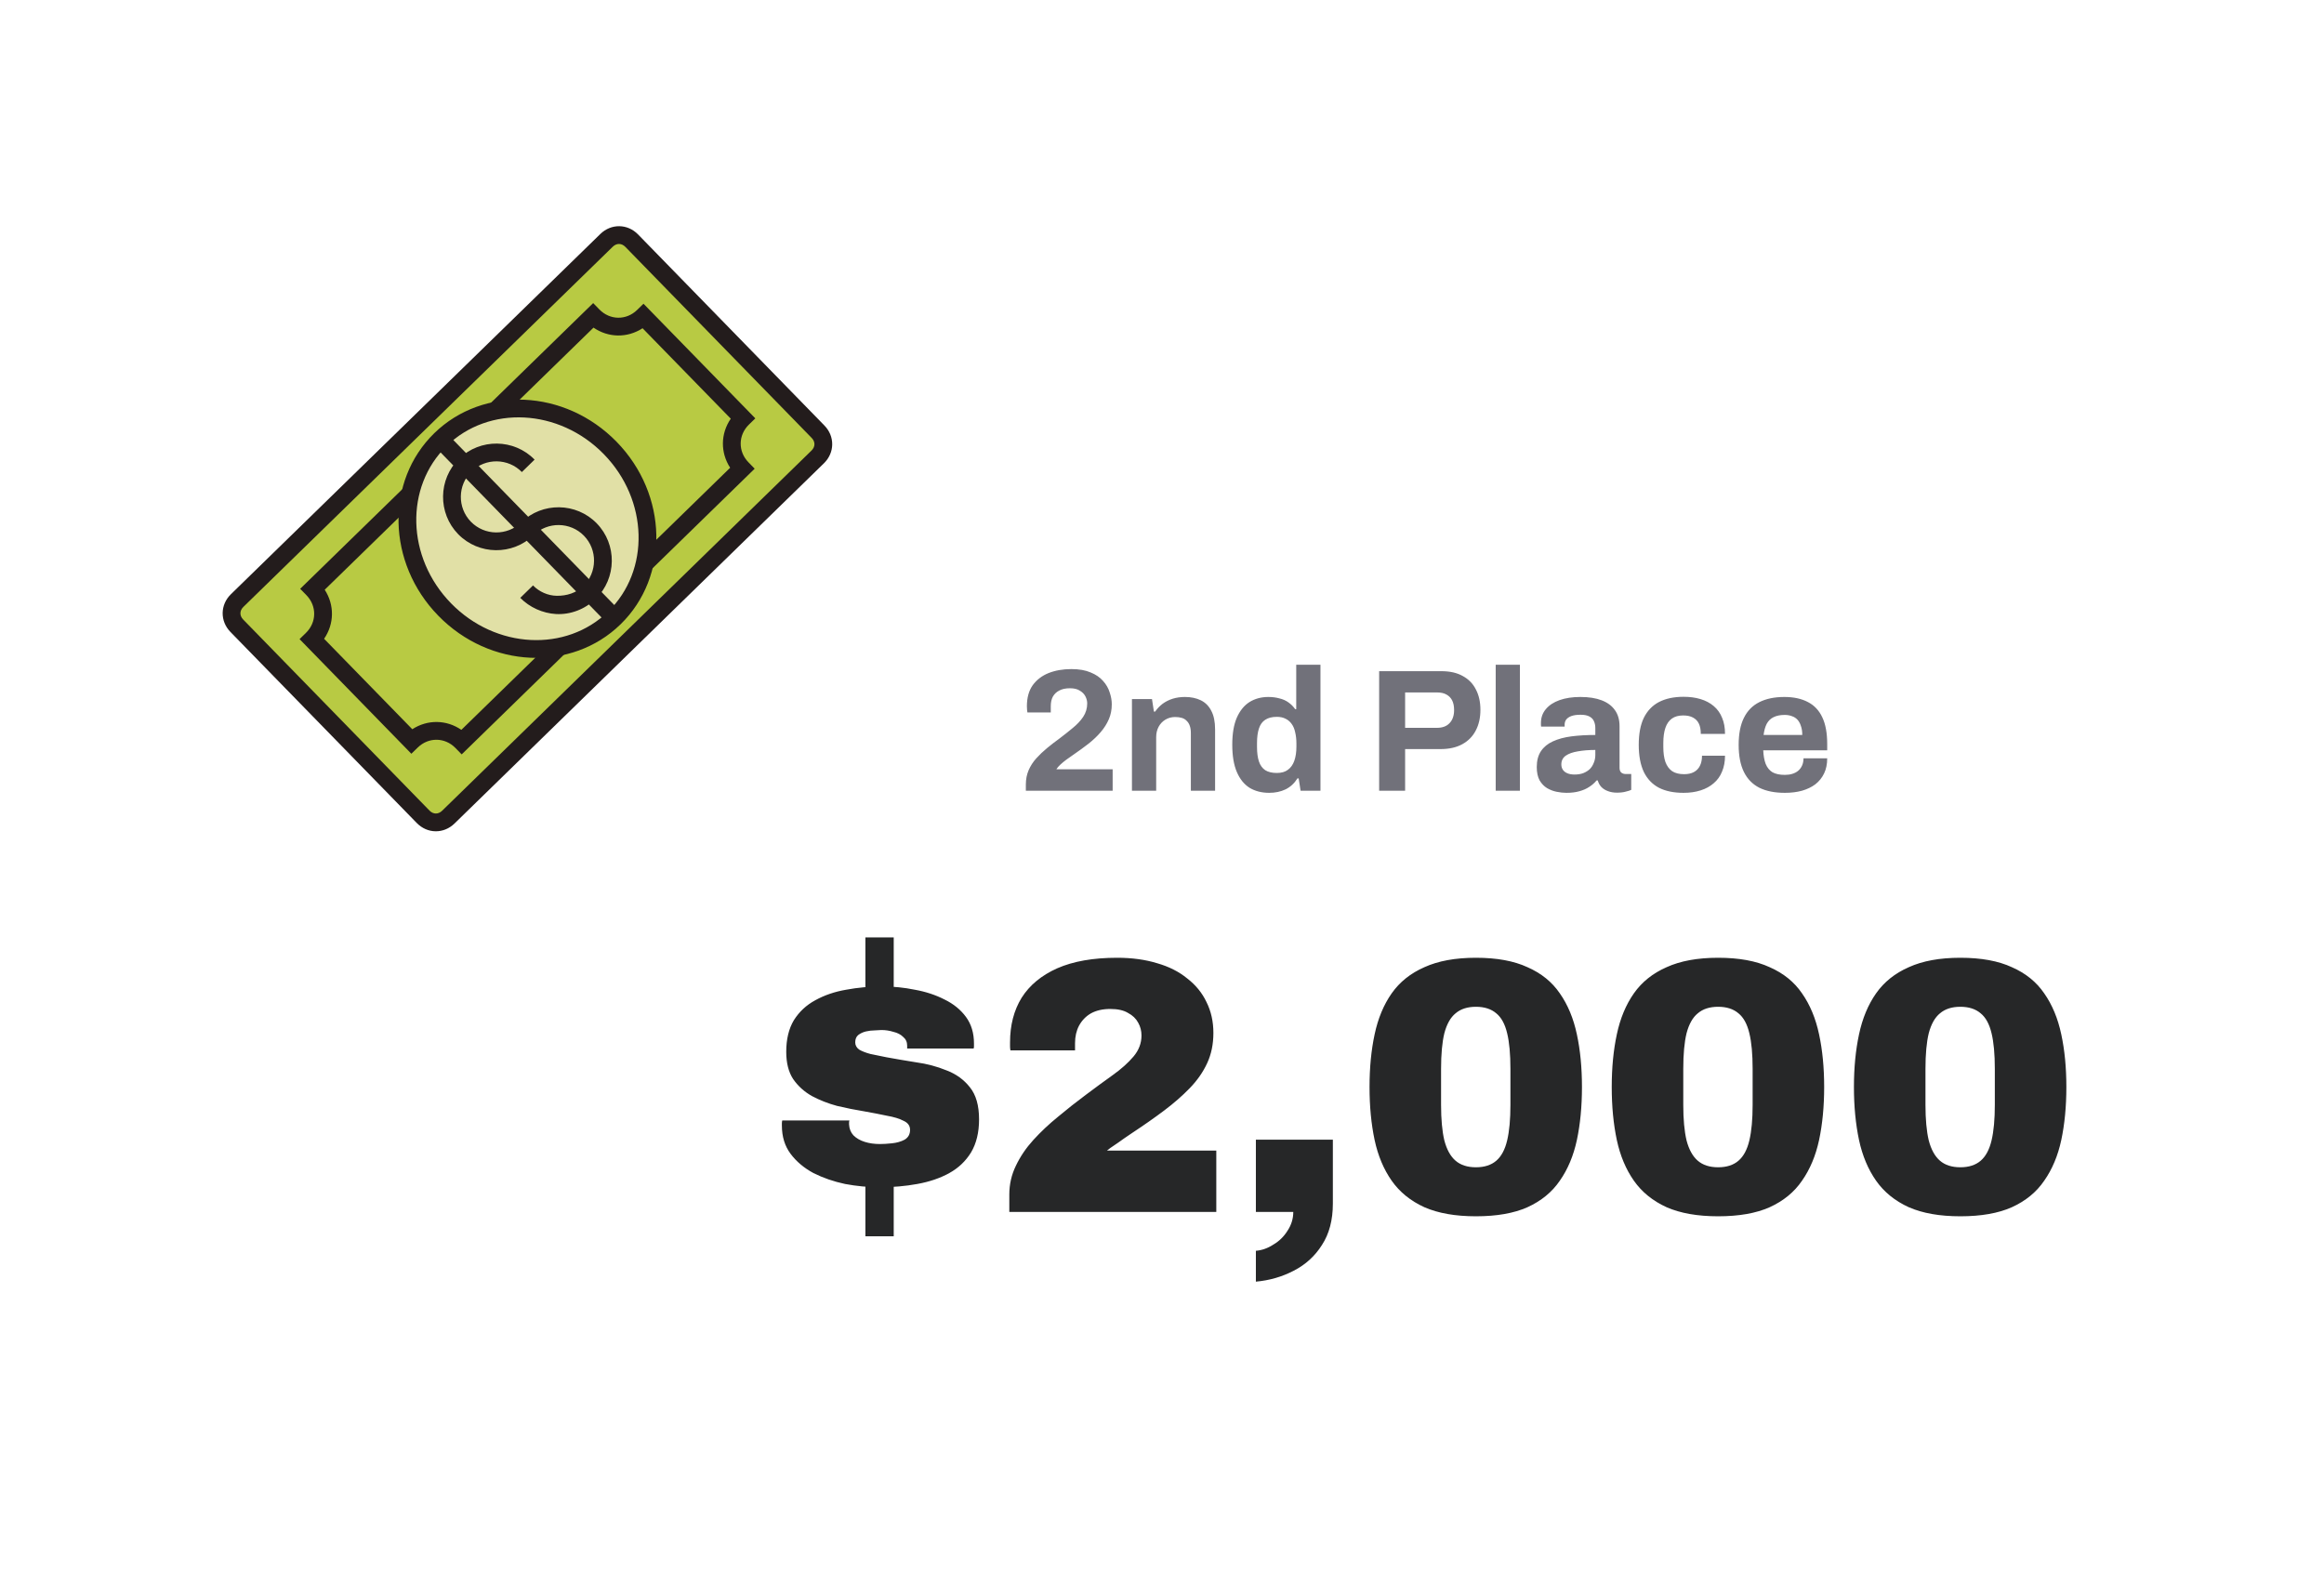<svg width="320" height="218" viewBox="0 0 320 218" fill="none" xmlns="http://www.w3.org/2000/svg">
<g filter="url(#filter0_d_2015_2447)">
<path d="M79.792 49.676L286.415 46.844C304.325 46.599 318.835 61.317 318.335 79.222L315.378 184.909C314.88 202.703 299.749 216.549 281.981 215.471L79.617 203.183C63.166 202.185 50.266 188.673 50.029 172.194L48.727 81.626C48.477 64.223 62.389 49.915 79.792 49.676Z" fill="white" stroke="white"/>
<path d="M133.253 100.887V100.023C133.253 99.303 133.381 98.647 133.637 98.055C133.893 97.463 134.245 96.919 134.693 96.423C135.141 95.927 135.637 95.455 136.181 95.007C136.725 94.559 137.285 94.127 137.861 93.711C138.517 93.215 139.133 92.727 139.709 92.247C140.301 91.767 140.781 91.255 141.149 90.711C141.517 90.151 141.701 89.535 141.701 88.863C141.701 88.543 141.621 88.223 141.461 87.903C141.301 87.583 141.045 87.319 140.693 87.111C140.357 86.887 139.901 86.775 139.325 86.775C138.733 86.775 138.245 86.879 137.861 87.087C137.477 87.279 137.181 87.559 136.973 87.927C136.781 88.279 136.685 88.719 136.685 89.247V90.111H133.469C133.453 90.031 133.437 89.919 133.421 89.775C133.405 89.631 133.397 89.455 133.397 89.247C133.397 88.079 133.661 87.119 134.189 86.367C134.733 85.615 135.461 85.055 136.373 84.687C137.301 84.319 138.349 84.135 139.517 84.135C140.573 84.135 141.453 84.287 142.157 84.591C142.877 84.879 143.453 85.271 143.885 85.767C144.317 86.247 144.621 86.775 144.797 87.351C144.989 87.911 145.085 88.455 145.085 88.983C145.085 89.735 144.949 90.423 144.677 91.047C144.405 91.671 144.037 92.255 143.573 92.799C143.109 93.343 142.557 93.871 141.917 94.383C141.277 94.879 140.597 95.375 139.877 95.871C139.509 96.127 139.157 96.375 138.821 96.615C138.501 96.855 138.221 97.087 137.981 97.311C137.757 97.519 137.581 97.727 137.453 97.935H145.205V100.887H133.253ZM147.862 100.887V88.263H150.622L150.886 89.991H151.054C151.342 89.575 151.686 89.215 152.086 88.911C152.502 88.607 152.966 88.375 153.478 88.215C153.99 88.055 154.55 87.975 155.158 87.975C155.99 87.975 156.718 88.127 157.342 88.431C157.966 88.735 158.446 89.215 158.782 89.871C159.134 90.527 159.31 91.383 159.31 92.439V100.887H155.974V92.967C155.974 92.567 155.926 92.231 155.83 91.959C155.734 91.671 155.59 91.439 155.398 91.263C155.222 91.071 154.998 90.935 154.726 90.855C154.454 90.775 154.15 90.735 153.814 90.735C153.318 90.735 152.87 90.855 152.47 91.095C152.07 91.335 151.758 91.663 151.534 92.079C151.31 92.495 151.198 92.975 151.198 93.519V100.887H147.862ZM166.763 101.175C165.723 101.175 164.819 100.943 164.051 100.479C163.299 99.999 162.715 99.271 162.299 98.295C161.883 97.319 161.675 96.071 161.675 94.551C161.675 93.031 161.883 91.791 162.299 90.831C162.731 89.855 163.315 89.135 164.051 88.671C164.803 88.207 165.667 87.975 166.643 87.975C167.187 87.975 167.691 88.039 168.155 88.167C168.635 88.279 169.051 88.463 169.403 88.719C169.771 88.975 170.083 89.287 170.339 89.655H170.483V83.535H173.819V100.887H171.083L170.819 99.183H170.651C170.235 99.855 169.691 100.359 169.019 100.695C168.347 101.015 167.595 101.175 166.763 101.175ZM167.819 98.439C168.443 98.439 168.947 98.295 169.331 98.007C169.731 97.719 170.027 97.303 170.219 96.759C170.411 96.215 170.507 95.567 170.507 94.815V94.383C170.507 93.823 170.451 93.311 170.339 92.847C170.243 92.383 170.083 91.999 169.859 91.695C169.635 91.375 169.355 91.135 169.019 90.975C168.683 90.799 168.283 90.711 167.819 90.711C167.147 90.711 166.611 90.847 166.211 91.119C165.811 91.375 165.523 91.775 165.347 92.319C165.171 92.847 165.083 93.511 165.083 94.311V94.863C165.083 95.663 165.171 96.327 165.347 96.855C165.523 97.383 165.811 97.783 166.211 98.055C166.611 98.311 167.147 98.439 167.819 98.439ZM181.9 100.887V84.423H190.468C191.652 84.423 192.636 84.647 193.42 85.095C194.22 85.527 194.82 86.143 195.22 86.943C195.636 87.727 195.844 88.663 195.844 89.751C195.844 90.839 195.628 91.791 195.196 92.607C194.78 93.407 194.164 94.031 193.348 94.479C192.532 94.927 191.532 95.151 190.348 95.151H185.476V100.887H181.9ZM185.476 92.223H189.868C190.62 92.223 191.196 92.007 191.596 91.575C192.012 91.143 192.22 90.543 192.22 89.775C192.22 89.247 192.132 88.807 191.956 88.455C191.78 88.103 191.516 87.831 191.164 87.639C190.828 87.447 190.396 87.351 189.868 87.351H185.476V92.223ZM197.948 100.887V83.535H201.284V100.887H197.948ZM207.682 101.175C207.266 101.175 206.818 101.127 206.338 101.031C205.874 100.935 205.434 100.767 205.018 100.527C204.602 100.271 204.258 99.911 203.986 99.447C203.73 98.967 203.602 98.359 203.602 97.623C203.602 96.743 203.794 96.015 204.178 95.439C204.562 94.863 205.106 94.415 205.81 94.095C206.53 93.759 207.386 93.527 208.378 93.399C209.37 93.271 210.466 93.207 211.666 93.207V92.271C211.666 91.903 211.602 91.583 211.474 91.311C211.362 91.039 211.154 90.823 210.85 90.663C210.562 90.503 210.154 90.423 209.626 90.423C209.098 90.423 208.666 90.487 208.33 90.615C208.01 90.743 207.778 90.911 207.634 91.119C207.506 91.311 207.442 91.527 207.442 91.767V92.055H204.202C204.186 91.975 204.178 91.903 204.178 91.839C204.178 91.759 204.178 91.663 204.178 91.551C204.178 90.815 204.402 90.183 204.85 89.655C205.298 89.111 205.93 88.695 206.746 88.407C207.562 88.119 208.514 87.975 209.602 87.975C210.77 87.975 211.746 88.127 212.53 88.431C213.33 88.735 213.938 89.183 214.354 89.775C214.786 90.367 215.002 91.111 215.002 92.007V97.743C215.002 98.031 215.082 98.247 215.242 98.391C215.418 98.519 215.61 98.583 215.818 98.583H216.61V100.767C216.45 100.847 216.202 100.927 215.866 101.007C215.53 101.103 215.122 101.151 214.642 101.151C214.178 101.151 213.762 101.079 213.394 100.935C213.042 100.807 212.746 100.623 212.506 100.383C212.266 100.127 212.098 99.823 212.002 99.471H211.834C211.562 99.807 211.226 100.103 210.826 100.359C210.442 100.615 209.986 100.815 209.458 100.959C208.946 101.103 208.354 101.175 207.682 101.175ZM208.81 98.655C209.258 98.655 209.658 98.591 210.01 98.463C210.362 98.319 210.658 98.135 210.898 97.911C211.138 97.671 211.322 97.383 211.45 97.047C211.594 96.711 211.666 96.351 211.666 95.967V95.271C210.77 95.271 209.97 95.335 209.266 95.463C208.562 95.575 208.002 95.775 207.586 96.063C207.186 96.351 206.986 96.751 206.986 97.263C206.986 97.551 207.058 97.799 207.202 98.007C207.346 98.215 207.554 98.375 207.826 98.487C208.098 98.599 208.426 98.655 208.81 98.655ZM223.812 101.175C222.468 101.175 221.34 100.943 220.428 100.479C219.516 99.999 218.82 99.271 218.34 98.295C217.876 97.303 217.644 96.063 217.644 94.575C217.644 93.055 217.876 91.815 218.34 90.855C218.82 89.879 219.516 89.151 220.428 88.671C221.356 88.191 222.484 87.951 223.812 87.951C224.676 87.951 225.452 88.055 226.14 88.263C226.844 88.471 227.452 88.791 227.964 89.223C228.476 89.655 228.86 90.191 229.116 90.831C229.388 91.455 229.524 92.199 229.524 93.063H226.188C226.188 92.487 226.1 92.015 225.924 91.647C225.748 91.279 225.476 90.999 225.108 90.807C224.756 90.615 224.308 90.519 223.764 90.519C223.124 90.519 222.604 90.663 222.204 90.951C221.804 91.239 221.508 91.663 221.316 92.223C221.124 92.783 221.028 93.479 221.028 94.311V94.863C221.028 95.679 221.124 96.367 221.316 96.927C221.524 97.487 221.836 97.911 222.252 98.199C222.668 98.471 223.212 98.607 223.884 98.607C224.428 98.607 224.876 98.511 225.228 98.319C225.596 98.127 225.876 97.839 226.068 97.455C226.26 97.071 226.356 96.607 226.356 96.063H229.524C229.524 96.879 229.388 97.607 229.116 98.247C228.86 98.887 228.476 99.423 227.964 99.855C227.468 100.287 226.868 100.615 226.164 100.839C225.46 101.063 224.676 101.175 223.812 101.175ZM237.762 101.175C236.37 101.175 235.202 100.943 234.258 100.479C233.314 99.999 232.602 99.271 232.122 98.295C231.642 97.319 231.402 96.079 231.402 94.575C231.402 93.055 231.642 91.815 232.122 90.855C232.602 89.879 233.306 89.159 234.234 88.695C235.178 88.215 236.33 87.975 237.69 87.975C238.97 87.975 240.05 88.207 240.93 88.671C241.81 89.119 242.474 89.823 242.922 90.783C243.37 91.727 243.594 92.951 243.594 94.455V95.319H234.786C234.818 96.055 234.93 96.679 235.122 97.191C235.33 97.703 235.642 98.087 236.058 98.343C236.49 98.583 237.058 98.703 237.762 98.703C238.146 98.703 238.49 98.655 238.794 98.559C239.114 98.463 239.386 98.319 239.61 98.127C239.834 97.935 240.01 97.695 240.138 97.407C240.266 97.119 240.33 96.791 240.33 96.423H243.594C243.594 97.223 243.45 97.919 243.162 98.511C242.874 99.103 242.474 99.599 241.962 99.999C241.45 100.383 240.834 100.679 240.114 100.887C239.41 101.079 238.626 101.175 237.762 101.175ZM234.834 93.207H240.162C240.162 92.727 240.098 92.311 239.97 91.959C239.858 91.607 239.698 91.319 239.49 91.095C239.282 90.871 239.026 90.711 238.722 90.615C238.434 90.503 238.106 90.447 237.738 90.447C237.13 90.447 236.618 90.551 236.202 90.759C235.802 90.951 235.49 91.255 235.266 91.671C235.058 92.071 234.914 92.583 234.834 93.207Z" fill="#71717A"/>
<path d="M111.16 130.987V121.087H115.06V130.987H111.16ZM111.16 162.237V152.337H115.06V162.237H111.16ZM113.16 155.487C111.56 155.487 109.96 155.337 108.36 155.037C106.793 154.704 105.343 154.204 104.01 153.537C102.71 152.837 101.66 151.954 100.86 150.887C100.06 149.82 99.66 148.52 99.66 146.987C99.66 146.887 99.66 146.787 99.66 146.687C99.66 146.554 99.676 146.42 99.71 146.287H108.96C108.926 146.387 108.91 146.487 108.91 146.587C108.91 146.687 108.91 146.77 108.91 146.837C108.943 147.437 109.143 147.937 109.51 148.337C109.91 148.737 110.426 149.037 111.06 149.237C111.693 149.437 112.393 149.537 113.16 149.537C113.626 149.537 114.176 149.504 114.81 149.437C115.476 149.37 116.06 149.204 116.56 148.937C117.06 148.637 117.31 148.187 117.31 147.587C117.31 147.02 117.01 146.604 116.41 146.337C115.843 146.037 115.076 145.804 114.11 145.637C113.176 145.437 112.143 145.237 111.01 145.037C109.776 144.837 108.526 144.587 107.26 144.287C106.026 143.954 104.876 143.504 103.81 142.937C102.743 142.337 101.876 141.554 101.21 140.587C100.576 139.62 100.26 138.37 100.26 136.837C100.26 135.104 100.61 133.654 101.31 132.487C102.043 131.32 103.026 130.404 104.26 129.737C105.526 129.037 106.943 128.554 108.51 128.287C110.11 127.987 111.776 127.837 113.51 127.837C115.01 127.837 116.493 127.987 117.96 128.287C119.46 128.554 120.826 129.004 122.06 129.637C123.293 130.237 124.276 131.037 125.01 132.037C125.743 133.037 126.11 134.254 126.11 135.687C126.11 135.787 126.11 135.92 126.11 136.087C126.11 136.22 126.093 136.32 126.06 136.387H116.91V135.987C116.91 135.487 116.726 135.087 116.36 134.787C116.026 134.454 115.576 134.22 115.01 134.087C114.476 133.92 113.926 133.837 113.36 133.837C113.16 133.837 112.86 133.854 112.46 133.887C112.06 133.887 111.643 133.937 111.21 134.037C110.81 134.137 110.46 134.304 110.16 134.537C109.893 134.77 109.76 135.104 109.76 135.537C109.76 135.937 109.943 136.27 110.31 136.537C110.71 136.77 111.226 136.97 111.86 137.137C112.526 137.27 113.26 137.42 114.06 137.587C115.326 137.82 116.693 138.054 118.16 138.287C119.626 138.487 121.01 138.854 122.31 139.387C123.643 139.887 124.726 140.67 125.56 141.737C126.393 142.77 126.81 144.237 126.81 146.137C126.81 147.937 126.443 149.454 125.71 150.687C124.976 151.887 123.976 152.837 122.71 153.537C121.443 154.237 119.976 154.737 118.31 155.037C116.676 155.337 114.96 155.487 113.16 155.487ZM130.976 158.887V156.487C130.976 155.087 131.276 153.77 131.876 152.537C132.476 151.27 133.276 150.087 134.276 148.987C135.309 147.854 136.443 146.787 137.676 145.787C138.909 144.754 140.176 143.754 141.476 142.787C142.809 141.787 144.059 140.87 145.226 140.037C146.393 139.204 147.343 138.354 148.076 137.487C148.809 136.62 149.176 135.654 149.176 134.587C149.176 133.954 149.026 133.37 148.726 132.837C148.426 132.27 147.959 131.82 147.326 131.487C146.726 131.12 145.909 130.937 144.876 130.937C143.843 130.937 142.959 131.137 142.226 131.537C141.526 131.937 140.976 132.504 140.576 133.237C140.209 133.937 140.026 134.737 140.026 135.637V136.637H131.126C131.093 136.437 131.076 136.254 131.076 136.087C131.076 135.887 131.076 135.704 131.076 135.537C131.076 133.17 131.609 131.12 132.676 129.387C133.776 127.654 135.409 126.304 137.576 125.337C139.776 124.37 142.526 123.887 145.826 123.887C147.859 123.887 149.693 124.137 151.326 124.637C152.959 125.104 154.343 125.804 155.476 126.737C156.643 127.637 157.526 128.72 158.126 129.987C158.759 131.254 159.076 132.67 159.076 134.237C159.076 135.77 158.793 137.154 158.226 138.387C157.659 139.62 156.859 140.77 155.826 141.837C154.793 142.904 153.609 143.937 152.276 144.937C150.943 145.937 149.493 146.954 147.926 147.987C147.126 148.52 146.476 148.97 145.976 149.337C145.476 149.67 145.109 149.92 144.876 150.087C144.643 150.254 144.493 150.37 144.426 150.437H159.476V158.887H130.976ZM164.926 168.487V164.237C165.759 164.17 166.559 163.887 167.326 163.387C168.126 162.92 168.776 162.287 169.276 161.487C169.809 160.687 170.076 159.82 170.076 158.887H164.926V148.937H175.526V157.737C175.526 160.004 175.026 161.904 174.026 163.437C173.059 164.97 171.759 166.154 170.126 166.987C168.526 167.82 166.792 168.32 164.926 168.487ZM195.226 159.487C192.393 159.487 190.026 159.07 188.126 158.237C186.226 157.37 184.726 156.154 183.626 154.587C182.526 153.02 181.743 151.154 181.276 148.987C180.809 146.787 180.576 144.354 180.576 141.687C180.576 139.02 180.809 136.604 181.276 134.437C181.743 132.237 182.526 130.354 183.626 128.787C184.726 127.22 186.226 126.02 188.126 125.187C190.026 124.32 192.393 123.887 195.226 123.887C198.093 123.887 200.459 124.32 202.326 125.187C204.226 126.02 205.709 127.22 206.776 128.787C207.876 130.354 208.659 132.237 209.126 134.437C209.593 136.604 209.826 139.02 209.826 141.687C209.826 144.354 209.593 146.787 209.126 148.987C208.659 151.154 207.876 153.02 206.776 154.587C205.709 156.154 204.226 157.37 202.326 158.237C200.459 159.07 198.093 159.487 195.226 159.487ZM195.226 152.737C196.393 152.737 197.326 152.437 198.026 151.837C198.726 151.237 199.226 150.304 199.526 149.037C199.826 147.77 199.976 146.137 199.976 144.137V139.187C199.976 137.154 199.826 135.52 199.526 134.287C199.226 133.02 198.726 132.104 198.026 131.537C197.326 130.937 196.393 130.637 195.226 130.637C194.059 130.637 193.126 130.937 192.426 131.537C191.726 132.104 191.209 133.02 190.876 134.287C190.576 135.52 190.426 137.154 190.426 139.187V144.137C190.426 146.137 190.576 147.77 190.876 149.037C191.209 150.304 191.726 151.237 192.426 151.837C193.126 152.437 194.059 152.737 195.226 152.737ZM228.576 159.487C225.742 159.487 223.376 159.07 221.476 158.237C219.576 157.37 218.076 156.154 216.976 154.587C215.876 153.02 215.092 151.154 214.626 148.987C214.159 146.787 213.926 144.354 213.926 141.687C213.926 139.02 214.159 136.604 214.626 134.437C215.092 132.237 215.876 130.354 216.976 128.787C218.076 127.22 219.576 126.02 221.476 125.187C223.376 124.32 225.742 123.887 228.576 123.887C231.442 123.887 233.809 124.32 235.676 125.187C237.576 126.02 239.059 127.22 240.126 128.787C241.226 130.354 242.009 132.237 242.476 134.437C242.942 136.604 243.176 139.02 243.176 141.687C243.176 144.354 242.942 146.787 242.476 148.987C242.009 151.154 241.226 153.02 240.126 154.587C239.059 156.154 237.576 157.37 235.676 158.237C233.809 159.07 231.442 159.487 228.576 159.487ZM228.576 152.737C229.742 152.737 230.676 152.437 231.376 151.837C232.076 151.237 232.576 150.304 232.876 149.037C233.176 147.77 233.326 146.137 233.326 144.137V139.187C233.326 137.154 233.176 135.52 232.876 134.287C232.576 133.02 232.076 132.104 231.376 131.537C230.676 130.937 229.742 130.637 228.576 130.637C227.409 130.637 226.476 130.937 225.776 131.537C225.076 132.104 224.559 133.02 224.226 134.287C223.926 135.52 223.776 137.154 223.776 139.187V144.137C223.776 146.137 223.926 147.77 224.226 149.037C224.559 150.304 225.076 151.237 225.776 151.837C226.476 152.437 227.409 152.737 228.576 152.737ZM261.925 159.487C259.092 159.487 256.725 159.07 254.825 158.237C252.925 157.37 251.425 156.154 250.325 154.587C249.225 153.02 248.442 151.154 247.975 148.987C247.509 146.787 247.275 144.354 247.275 141.687C247.275 139.02 247.509 136.604 247.975 134.437C248.442 132.237 249.225 130.354 250.325 128.787C251.425 127.22 252.925 126.02 254.825 125.187C256.725 124.32 259.092 123.887 261.925 123.887C264.792 123.887 267.159 124.32 269.025 125.187C270.925 126.02 272.409 127.22 273.475 128.787C274.575 130.354 275.359 132.237 275.825 134.437C276.292 136.604 276.525 139.02 276.525 141.687C276.525 144.354 276.292 146.787 275.825 148.987C275.359 151.154 274.575 153.02 273.475 154.587C272.409 156.154 270.925 157.37 269.025 158.237C267.159 159.07 264.792 159.487 261.925 159.487ZM261.925 152.737C263.092 152.737 264.025 152.437 264.725 151.837C265.425 151.237 265.925 150.304 266.225 149.037C266.525 147.77 266.675 146.137 266.675 144.137V139.187C266.675 137.154 266.525 135.52 266.225 134.287C265.925 133.02 265.425 132.104 264.725 131.537C264.025 130.937 263.092 130.637 261.925 130.637C260.759 130.637 259.825 130.937 259.125 131.537C258.425 132.104 257.909 133.02 257.575 134.287C257.275 135.52 257.125 137.154 257.125 139.187V144.137C257.125 146.137 257.275 147.77 257.575 149.037C257.909 150.304 258.425 151.237 259.125 151.837C259.825 152.437 260.759 152.737 261.925 152.737Z" fill="#262728"/>
</g>
<g clip-path="url(#clip0_2015_2447)">
<path d="M112.641 59.452C113.581 60.416 113.562 61.975 112.597 62.916L61.73 112.521C60.765 113.461 59.206 113.442 58.265 112.477L32.608 86.166C31.667 85.202 31.686 83.643 32.651 82.702L83.519 33.097C84.483 32.157 86.042 32.176 86.983 33.141L112.641 59.452Z" fill="#B8CA43"/>
<path d="M113.452 63.793L62.585 113.398C61.094 114.852 58.842 114.823 57.388 113.332L31.73 87.022C30.277 85.531 30.305 83.279 31.796 81.825L82.663 32.22C84.154 30.766 86.406 30.795 87.86 32.286L113.518 58.596C114.972 60.087 114.943 62.339 113.452 63.793ZM33.506 83.579C32.98 84.092 32.971 84.785 33.485 85.311L59.142 111.622C59.655 112.148 60.348 112.157 60.874 111.644L111.742 62.039C112.268 61.526 112.277 60.833 111.764 60.307L86.106 33.996C85.593 33.47 84.9 33.461 84.374 33.974L33.506 83.579Z" fill="#231C1C"/>
<path d="M102.269 57.589L88.585 43.556C86.655 45.438 83.537 45.399 81.656 43.469L43.067 81.1C44.948 83.03 44.909 86.148 42.98 88.029L56.663 102.062C58.593 100.18 61.711 100.219 63.593 102.149L102.182 64.518C100.3 62.588 100.339 59.47 102.269 57.589Z" fill="#B8CA43"/>
<path d="M103.914 64.54L63.571 103.881L62.716 103.004C61.262 101.513 59.01 101.485 57.519 102.939L56.642 103.794L41.247 88.008L42.124 87.152C43.615 85.698 43.643 83.447 42.19 81.956L41.334 81.079L81.677 41.737L82.533 42.614C83.987 44.105 86.239 44.133 87.729 42.679L88.606 41.824L104.001 57.61L103.124 58.466C101.633 59.92 101.605 62.172 103.059 63.663L103.914 64.54ZM63.527 100.502L100.537 64.41C99.177 62.314 99.21 59.716 100.622 57.655L88.477 45.201C86.381 46.561 83.783 46.528 81.722 45.116L44.711 81.208C46.071 83.304 46.038 85.902 44.626 87.963L56.771 100.417C58.867 99.058 61.465 99.09 63.527 100.502Z" fill="#231C1C"/>
<path d="M61.223 83.927C62.795 85.54 64.647 86.849 66.673 87.78C68.698 88.711 70.858 89.245 73.029 89.353C75.199 89.461 77.338 89.139 79.323 88.407C81.308 87.676 83.1 86.547 84.598 85.087C86.095 83.627 87.268 81.864 88.049 79.898C88.831 77.932 89.206 75.802 89.153 73.629C89.1 71.457 88.619 69.284 87.74 67.236C86.86 65.187 85.598 63.303 84.025 61.691C82.453 60.078 80.601 58.769 78.576 57.838C76.55 56.907 74.39 56.373 72.219 56.265C67.836 56.047 63.674 57.582 60.651 60.531C57.627 63.479 55.988 67.601 56.096 71.989C56.203 76.376 58.047 80.671 61.223 83.927Z" fill="#E1E0A6"/>
<path d="M85.453 85.964C78.7 92.55 67.444 92.062 60.346 84.782C53.247 77.503 53.042 66.239 59.795 59.654C66.548 53.068 77.804 53.556 84.902 60.836C92.001 68.115 92.206 79.379 85.453 85.964ZM61.506 61.408C55.717 67.052 55.942 76.757 62.1 83.072C68.258 89.387 77.954 89.855 83.742 84.21C89.531 78.566 89.306 68.861 83.148 62.546C76.99 56.231 67.294 55.763 61.506 61.408Z" fill="#231C1C"/>
<path d="M59.774 61.386L61.528 59.675L85.475 84.232L83.721 85.943L59.774 61.386Z" fill="#231C1C"/>
<path d="M82.032 82.456C80.541 83.91 78.539 84.665 76.548 84.553C74.73 84.444 72.921 83.641 71.638 82.326L73.392 80.615C74.248 81.492 75.454 82.027 76.666 82.042C78.052 82.06 79.357 81.643 80.321 80.702C82.251 78.821 82.29 75.703 80.408 73.773C78.527 71.844 75.409 71.804 73.479 73.686C70.585 76.508 65.908 76.45 63.086 73.555C60.263 70.661 60.322 65.984 63.216 63.162C66.111 60.339 70.788 60.398 73.61 63.292L71.856 65.003C69.974 63.073 66.856 63.034 64.927 64.916C62.997 66.797 62.958 69.915 64.84 71.845C66.721 73.774 69.839 73.814 71.769 71.932C74.663 69.11 79.34 69.168 82.162 72.063C84.985 74.957 84.926 79.634 82.032 82.456Z" fill="#231C1C"/>
</g>
<defs>
<filter id="filter0_d_2015_2447" x="48.224" y="46.341" width="278.623" height="177.689" filterUnits="userSpaceOnUse" color-interpolation-filters="sRGB">
<feFlood flood-opacity="0" result="BackgroundImageFix"/>
<feColorMatrix in="SourceAlpha" type="matrix" values="0 0 0 0 0 0 0 0 0 0 0 0 0 0 0 0 0 0 127 0" result="hardAlpha"/>
<feOffset dx="8" dy="8"/>
<feComposite in2="hardAlpha" operator="out"/>
<feColorMatrix type="matrix" values="0 0 0 0 0 0 0 0 0 0 0 0 0 0 0 0 0 0 1 0"/>
<feBlend mode="normal" in2="BackgroundImageFix" result="effect1_dropShadow_2015_2447"/>
<feBlend mode="normal" in="SourceGraphic" in2="effect1_dropShadow_2015_2447" result="shape"/>
</filter>
<clipPath id="clip0_2015_2447">
<rect width="98" height="98" fill="white" transform="translate(0.767 69.307) rotate(-44.28)"/>
</clipPath>
</defs>
</svg>
